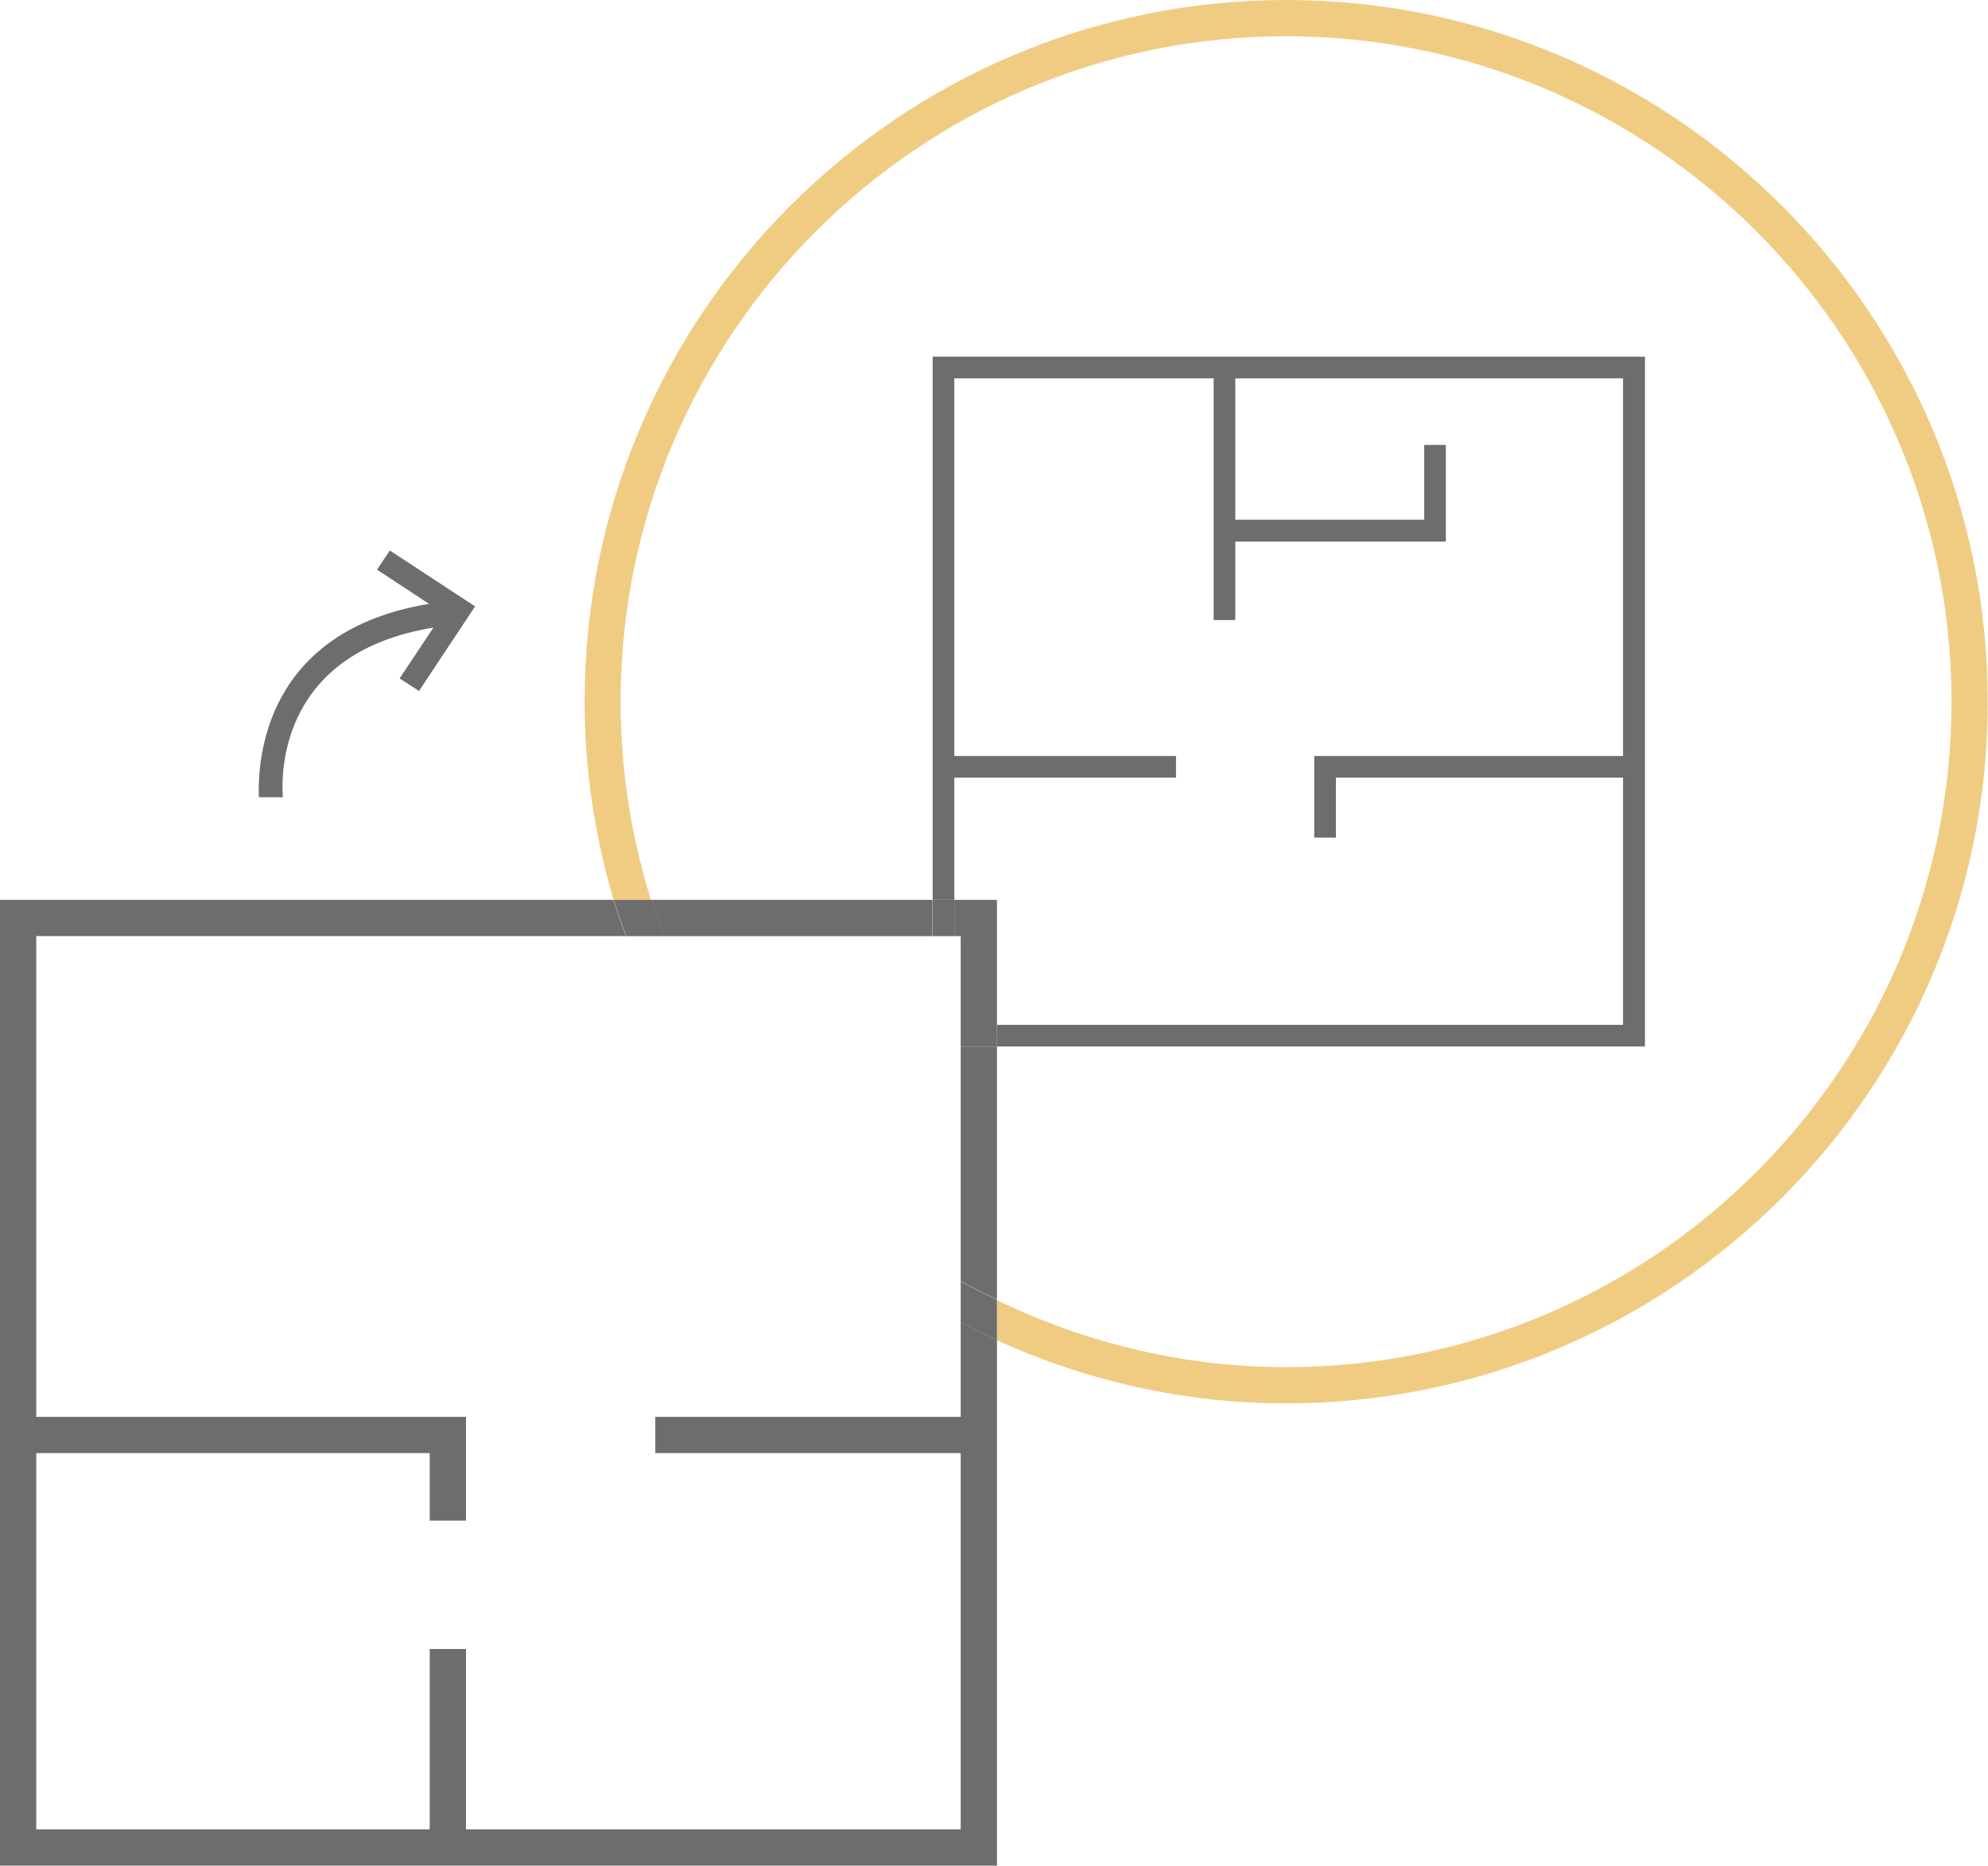 <svg xmlns="http://www.w3.org/2000/svg" id="Calque_1" viewBox="0 0 87.16 81.82"><defs><style>.cls-1{fill:#f0cc83;}.cls-2{fill:#6e6d6d;}.cls-3{fill:none;}</style></defs><g><path class="cls-3" d="m43.71,57c3.84,1.87,8.14,2.94,12.69,2.94,16.09,0,29.17-13.09,29.17-29.18S72.48,1.59,56.39,1.59s-29.18,13.09-29.18,29.18c0,3.03.47,5.95,1.33,8.7h15.16v17.53Z"></path><path class="cls-3" d="m29.13,41.05c2.44,6.43,7.06,11.79,12.99,15.13v-15.13h-12.99Z"></path><path class="cls-3" d="m27.44,41.05H1.59v21.08h18.84v4.55h-1.59v-2.96H1.59v16.5h17.25v-7.91h1.59v7.91h21.69v-16.5h-13.39v-1.59h13.39v-4.14c-6.8-3.58-12.08-9.62-14.68-16.94Z"></path><path class="cls-1" d="m56.39,0c-16.96,0-30.76,13.8-30.76,30.76,0,3.02.46,5.94,1.27,8.7h1.64c-.86-2.75-1.33-5.67-1.33-8.7C27.22,14.68,40.3,1.59,56.39,1.59s29.17,13.09,29.17,29.18-13.09,29.18-29.17,29.18c-4.55,0-8.84-1.08-12.69-2.94v1.76c3.87,1.76,8.16,2.77,12.69,2.77,16.96,0,30.76-13.8,30.76-30.76S73.36,0,56.39,0Z"></path><path class="cls-2" d="m42.12,62.13h-13.39v1.59h13.39v16.5h-21.69v-7.91h-1.59v7.91H1.59v-16.5h17.25v2.96h1.59v-4.55H1.59v-21.08h25.85c-.19-.53-.38-1.05-.54-1.59H0v42.35h43.71v-23.06c-.54-.24-1.07-.49-1.59-.77v4.14Z"></path><g><polygon class="cls-3" points="43.71 44.94 71.16 44.94 71.16 34.1 58.57 34.1 58.57 36.73 57.62 36.73 57.62 33.15 71.16 33.15 71.16 16.59 54.16 16.59 54.16 22.79 62.44 22.79 62.44 19.51 63.39 19.51 63.39 23.75 54.16 23.75 54.16 27.19 53.21 27.19 53.21 16.59 41.84 16.59 41.84 33.15 51.56 33.15 51.56 34.1 41.84 34.1 41.84 39.46 43.71 39.46 43.71 44.94"></polygon><rect class="cls-3" x="41.84" y="41.05" width=".28" height="3.89"></rect><polygon class="cls-2" points="72.12 15.64 40.89 15.64 40.89 39.46 41.84 39.46 41.84 34.1 51.56 34.1 51.56 33.15 41.84 33.15 41.84 16.59 53.21 16.59 53.21 27.19 54.16 27.19 54.16 23.75 63.39 23.75 63.39 19.51 62.44 19.51 62.44 22.79 54.16 22.79 54.16 16.59 71.16 16.59 71.16 33.15 57.62 33.15 57.62 36.73 58.57 36.73 58.57 34.1 71.16 34.1 71.16 44.94 43.71 44.94 43.71 45.89 72.12 45.89 72.12 15.64"></polygon><path class="cls-2" d="m28.54,39.46c.17.54.38,1.06.58,1.59h11.76v-1.59h-12.34Z"></path><path class="cls-2" d="m42.12,56.18c.52.29,1.05.55,1.59.81v-11.1h-1.59v10.29Z"></path><polygon class="cls-2" points="42.12 41.05 42.12 44.94 43.71 44.94 43.71 39.46 41.84 39.46 41.84 41.05 42.12 41.05"></polygon><rect class="cls-2" x="42.12" y="44.94" width="1.59" height=".95"></rect><rect class="cls-2" x="40.89" y="39.46" width=".95" height="1.59"></rect></g><path class="cls-2" d="m29.13,41.05c-.2-.53-.41-1.05-.58-1.59h-1.64c.16.54.35,1.06.54,1.59h1.69Z"></path><path class="cls-2" d="m42.12,56.18v1.81c.52.27,1.05.52,1.59.77v-1.76c-.54-.26-1.07-.52-1.59-.81Z"></path></g><path class="cls-2" d="m19.01,27.51l-1.49,2.24.85.55,2.46-3.71-3.74-2.45-.56.84,2.28,1.5c-7.22,1.19-7.52,6.84-7.46,8.48h1.05c-.09-1.3.02-6.37,6.61-7.44"></path></svg>